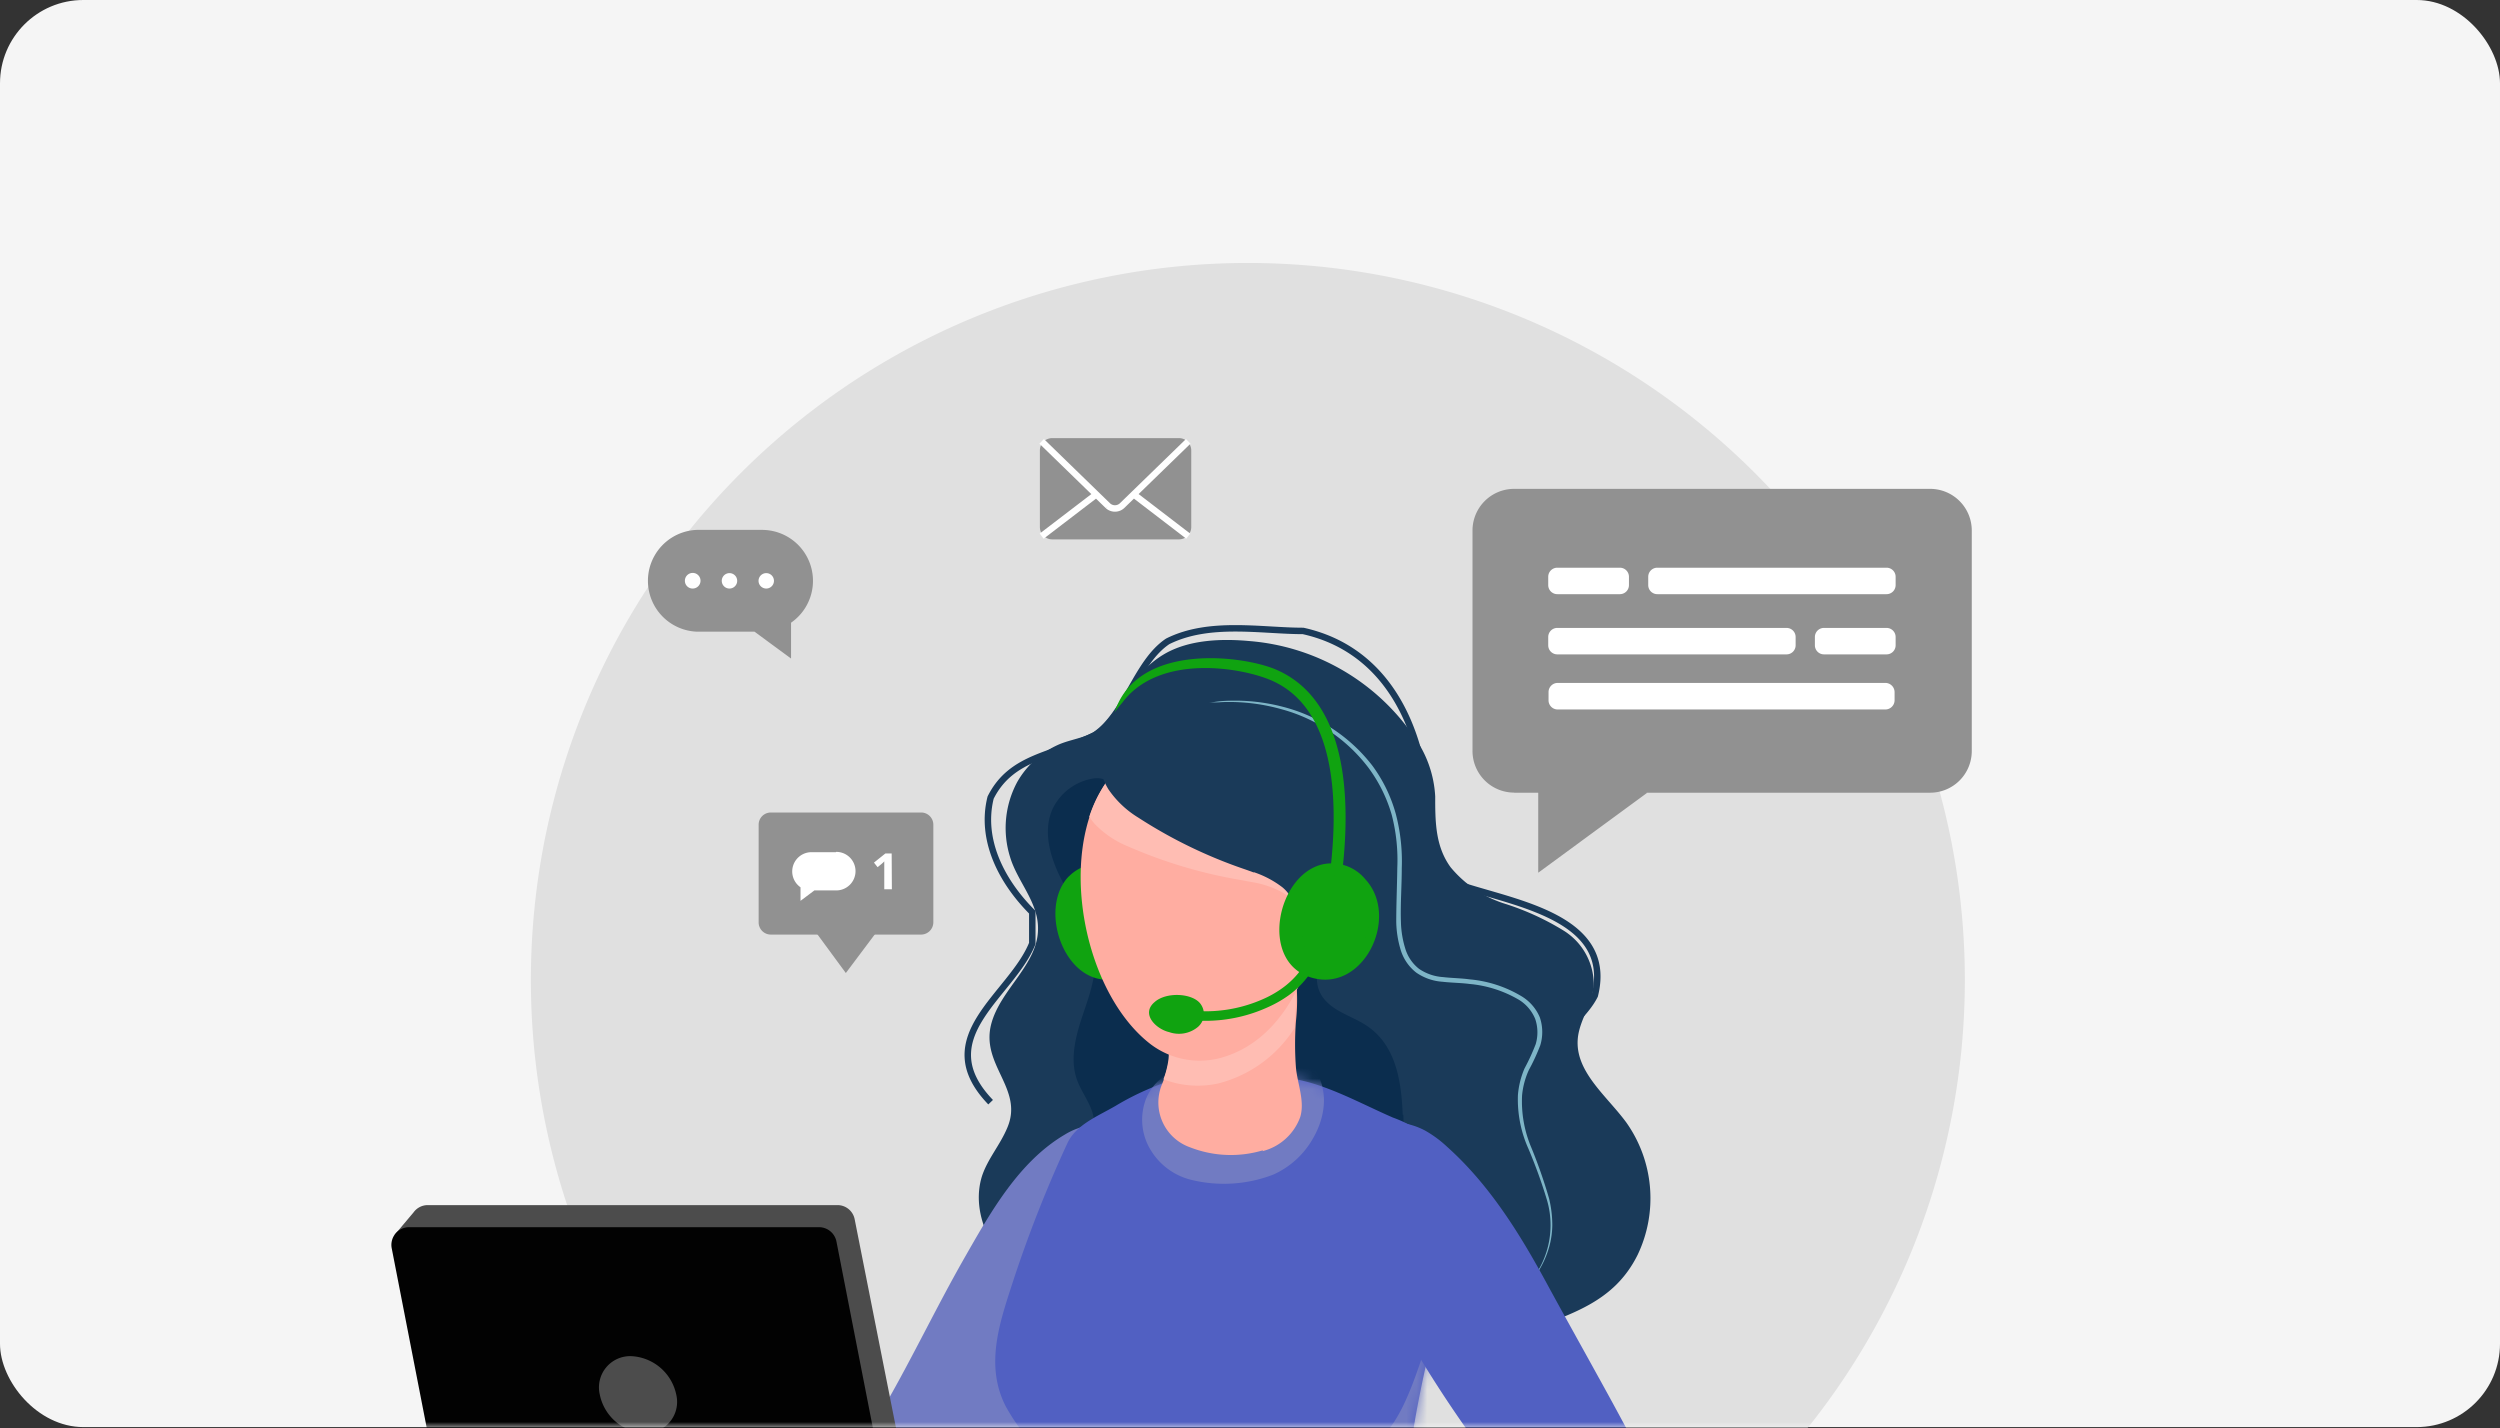 <svg id="Layer_1" data-name="Layer 1" xmlns="http://www.w3.org/2000/svg" xmlns:xlink="http://www.w3.org/1999/xlink" viewBox="0 0 240 137.1"><rect x="0" y="0" width="240" height="137.1" fill="#333333" stroke="none"/><defs><style>.cls-1,.cls-2{fill:#fff;}.cls-10,.cls-13,.cls-15,.cls-16,.cls-17,.cls-18,.cls-19,.cls-2,.cls-5,.cls-6,.cls-7,.cls-8,.cls-9{fill-rule:evenodd;}.cls-3{fill:#f5f5f5;}.cls-4{mask:url(#mask);}.cls-5{fill:#e0e0e0;}.cls-6{fill:#1a3a59;}.cls-7{fill:#7eb5c7;}.cls-8{fill:#0b2d4e;}.cls-9{fill:#717bc2;}.cls-10{fill:#5160c2;}.cls-11{mask:url(#mask-2);}.cls-12{mask:url(#mask-3);}.cls-13{fill:#10a310;}.cls-14,.cls-20{fill:none;stroke-width:0.62px;}.cls-14{stroke:#1a3a59;}.cls-15{fill:#ffada1;}.cls-16{fill:#ffbdb3;}.cls-17{fill:#4c4c4c;}.cls-18{fill:#020202;}.cls-19{fill:#919191;}.cls-20{stroke:#fff;}</style><mask id="mask" x="0" y="0" width="240" height="137.25" maskUnits="userSpaceOnUse"><g id="_0tlu2i4jkb" data-name="0tlu2i4jkb"><rect id="s5db1nv35a" class="cls-1" width="240" height="137" rx="8"/></g></mask><mask id="mask-2" x="95.5" y="101.04" width="44.49" height="57.73" maskUnits="userSpaceOnUse"><g id="_76y0wp908d" data-name="76y0wp908d"><path id="_7upu1v6e3c" data-name="7upu1v6e3c" class="cls-2" d="M113.3,103.42a25.57,25.57,0,0,0-6.24,2.7c-1.71,1-3.81,1.8-4.64,3.61a120.15,120.15,0,0,0-5.29,13.49c-1.24,3.82-2.6,7.83-.65,11.71.64,1.26,1.56,2.33,2.28,3.53A8.67,8.67,0,0,1,100,142.6c.24,3.52.14,7.05.13,10.57a6.72,6.72,0,0,0,.46,3c.87,1.8,3.25,1.82,5,1.82l16.93,0a28.79,28.79,0,0,1,6.34.74,3.9,3.9,0,0,0,4.34-2.29,13.25,13.25,0,0,0,1-5.39,116.59,116.59,0,0,1,3-21.27c.47-2,1.29-4.55,1.93-7.27,1.06-4.5,1.61-9.11-.79-12.18a12,12,0,0,0-4.61-3c-3.09-1.34-6.24-3.14-9.55-3.72a36.15,36.15,0,0,0-6.29-.63,18.21,18.21,0,0,0-4.55.52"/></g></mask><mask id="mask-3" x="95.5" y="102.9" width="45.69" height="55.88" maskUnits="userSpaceOnUse"><g id="hswpgss4mf"><path id="e3dxqk6zwe" class="cls-2" d="M113.3,103.42a25.57,25.57,0,0,0-6.24,2.7c-1.71,1-3.81,1.8-4.64,3.61a120.15,120.15,0,0,0-5.29,13.49c-1.24,3.82-2.6,7.83-.65,11.71.64,1.26,1.56,2.33,2.28,3.53A8.67,8.67,0,0,1,100,142.6c.24,3.52.14,7.05.13,10.57a6.72,6.72,0,0,0,.46,3c.87,1.8,3.25,1.82,5,1.82l16.93,0a28.79,28.79,0,0,1,6.34.74,3.9,3.9,0,0,0,4.34-2.29,13.25,13.25,0,0,0,1-5.39,116.59,116.59,0,0,1,3-21.27c.47-2,1.29-4.55,1.93-7.27,1.06-4.5,1.61-9.11-.79-12.18a12,12,0,0,0-4.61-3c-3.09-1.34-6.24-3.14-9.55-3.72a36.15,36.15,0,0,0-6.29-.63,18.21,18.21,0,0,0-4.55.52"/></g></mask></defs><rect id="s5db1nv35a-2" data-name="s5db1nv35a" class="cls-3" width="240" height="137" rx="8"/><g class="cls-4"><path class="cls-5" d="M173.4,137.25a68.83,68.83,0,1,0-107.21,0Z"/><path class="cls-6" d="M145.83,128.11c-4.52,1.61-10,1.44-14.08-1.2s-7.73-4.48-12.7-4.39c-4.45.08-8.12,2.49-12.43,3A11.76,11.76,0,0,1,97.27,122c-2.42-2.33-4-5.89-3-9.09.55-1.67,1.75-3,2.44-4.67,1.58-3.74-2.59-6-1.55-9.94.88-3.35,4.54-5.74,4.49-9.2,0-2.54-2-4.5-2.69-6.85a9.32,9.32,0,0,1,.69-7.17,8.57,8.57,0,0,1,4-3.61c1.5-.64,3.19-.65,4.35-2,2.08-2.36,2.84-4.91,5.69-6.63,2.41-1.45,5.6-1.55,8.36-1.29a21.19,21.19,0,0,1,15.58,9,10.8,10.8,0,0,1,2.15,5.9c0,2.39,0,4.79,1.49,6.82a11.09,11.09,0,0,0,5.14,3.47,25.35,25.35,0,0,1,5.7,2.6A6.11,6.11,0,0,1,153,94.68c-.17,1.75-1.37,3.27-1.53,5-.3,3.18,2.76,5.5,4.65,8.07a12.59,12.59,0,0,1,1.09,12.72c-2.29,4.61-6.45,5.65-10.8,7.39l-.62.23"/><path class="cls-7" d="M113,68.62a10.59,10.59,0,0,1,5-1.35,18.31,18.31,0,0,1,5.15.58,15.82,15.82,0,0,1,8.58,5.63A14.1,14.1,0,0,1,134,78.15a17.9,17.9,0,0,1,.57,5.2c0,1.73-.14,3.46-.08,5.17a9.39,9.39,0,0,0,.4,2.49,3.89,3.89,0,0,0,1.34,2,4.62,4.62,0,0,0,2.3.79c.83.1,1.7.1,2.57.22a11.69,11.69,0,0,1,5,1.64,4.32,4.32,0,0,1,1.72,2,4.38,4.38,0,0,1,.05,2.68,19.31,19.31,0,0,1-1.1,2.38,7.55,7.55,0,0,0-.65,2.43,11.37,11.37,0,0,0,.88,5,48.08,48.08,0,0,1,1.71,4.9,10.82,10.82,0,0,1,.31,2.6,8.09,8.09,0,0,1-.46,2.57,8.79,8.79,0,0,1-3,4.14,8.56,8.56,0,0,0,2.92-9.25,48.56,48.56,0,0,0-1.76-4.85,11.55,11.55,0,0,1-1-5.13,8.09,8.09,0,0,1,.64-2.57,20,20,0,0,0,1.07-2.33,4,4,0,0,0-.05-2.41A3.9,3.9,0,0,0,145.85,96a11.36,11.36,0,0,0-4.78-1.54c-.84-.11-1.7-.11-2.58-.21a5,5,0,0,1-2.53-.88,4.38,4.38,0,0,1-1.51-2.23,9.87,9.87,0,0,1-.41-2.62c0-1.75.08-3.48.1-5.2a17.29,17.29,0,0,0-.53-5.08,14.23,14.23,0,0,0-2.25-4.55A15.58,15.58,0,0,0,123,68.08a18.53,18.53,0,0,0-5.08-.69,10.59,10.59,0,0,0-5,1.23"/><path class="cls-8" d="M134.72,107c.16,3.91-.74,6.85-4.31,8.78a21,21,0,0,1-9.37,2.13c-5.26.13-11.12-1.23-15.05-4.94a3.86,3.86,0,0,1-1.45-2.47c-.05-.89.44-1.73.48-2.62.07-1.51-1.09-2.75-1.61-4.17-.69-1.86-.22-3.94.39-5.83s1.4-3.79,1.3-5.78c-.12-2.58-1.66-4.83-2.9-7.09s-2.21-5-1.15-7.36a5.27,5.27,0,0,1,4-2.93c1.79-.2,3.4,1.85,4.55,3a28.64,28.64,0,0,0,5.12,4c2.56,1.55,5.37,2.7,7.78,4.49a11,11,0,0,1,3.71,4.28c.79,1.94-.59,3.82,1.07,5.6,1.07,1.15,2.72,1.54,4,2.43,2.78,1.9,3.26,5.41,3.38,8.5"/><path class="cls-9" d="M99.66,137.25c2.13-2.71,4.16-5.52,6-8.4h0c3.69-5.7,6-12.7,2.78-19.14a2.84,2.84,0,0,0-1.41-1.6,6.46,6.46,0,0,0-4.79.8c-4.48,2.63-7.22,7.59-9.74,12-2.61,4.59-4.88,9.36-7.51,13.94-.45.79-.9,1.59-1.32,2.4Z"/><path class="cls-10" d="M98,137.25h37.68q.63-3.78,1.52-7.51c.47-2,1.29-4.55,1.93-7.27h0c1.06-4.5,1.61-9.11-.79-12.18a12,12,0,0,0-4.61-3c-3.09-1.34-6.24-3.14-9.55-3.72-3.48-.62-7.36-1-10.84-.12a26,26,0,0,0-6.24,2.71c-1.71,1-3.81,1.8-4.64,3.61a122.09,122.09,0,0,0-5.29,13.49c-1.24,3.82-2.6,7.83-.64,11.71A19.31,19.31,0,0,0,98,137.25Z"/><g class="cls-11"><path class="cls-9" d="M126,109.37c1.33-2.24,1.63-5-.11-7.2-.79-1-2.2-1.1-3.4-1.12a28.36,28.36,0,0,0-7.05.75c-2.2.51-4.44,1.39-5.39,3.61a5.58,5.58,0,0,0,.47,5.08,6.29,6.29,0,0,0,3.82,2.77,13.16,13.16,0,0,0,7.9-.5,8.25,8.25,0,0,0,3.76-3.39"/></g><g class="cls-12"><path class="cls-9" d="M141.06,137.25l0-4.49c0-1.2.77-8.52-1.1-8.44a1.07,1.07,0,0,0-.55.23,6.32,6.32,0,0,0-1.84,2.84c-1.17,2.87-2.19,7.23-4.27,9.86Z"/></g><path class="cls-13" d="M102.61,84.13c-3.08,3.18-.29,10.94,4.62,9.81,5.28-1.2,4.49-9.45-.29-10.8a4.15,4.15,0,0,0-4.33,1"/><path class="cls-14" d="M153.58,105.94a6,6,0,0,1-3.48-5.37c0-2,2-3,3-5,2-8-9-9-14-11a7.64,7.64,0,0,1-2-5c0-8-3-17-12-19-4,0-9-1-13,1-3,2-4,7-7,9-4,2-8,2-10,6-1,4,1,8,4,11v3c-2,5-10,9-4,15.24"/><path class="cls-10" d="M140.83,137.25H156.2l0,0q-1.38-2.58-2.8-5.14c-1.62-2.94-3.26-5.87-4.87-8.83-2.6-4.8-5.51-9.52-9.61-13.19a11,11,0,0,0-2.1-1.55,6.87,6.87,0,0,0-5.54-.41c-5.68,2.07-1,11.09.76,14.55A118,118,0,0,0,140.83,137.25Z"/><path class="cls-15" d="M121.21,110.51a5.2,5.2,0,0,0,3.61-3.27c.47-1.52-.28-3.23-.41-4.77a29.65,29.65,0,0,1,0-4.42,19,19,0,0,0,0-4.13c-.11-.78-.54-.65-1.32-1a6.8,6.8,0,0,0-2.51-.3c-1.74,0-6.28-.13-7.35,1.41a4.21,4.21,0,0,0-.56,2.42c0,1-.21,2.32-.37,3.73-.08.63,0,1.25-.13,1.87a11.34,11.34,0,0,1-.6,2,4.56,4.56,0,0,0,2.67,6.09,10.73,10.73,0,0,0,7,.29"/><path class="cls-16" d="M124.36,93.92c-.11-.78-.54-.65-1.32-1a6.8,6.8,0,0,0-2.51-.3c-1.74,0-6.28-.13-7.35,1.41a4.29,4.29,0,0,0-.56,2.42c0,1-.21,2.32-.37,3.73-.07.63,0,1.25-.13,1.87a8.38,8.38,0,0,1-.43,1.56A9.13,9.13,0,0,0,117,104a12.25,12.25,0,0,0,7.29-5.33c0-.2,0-.4,0-.6a19,19,0,0,0,0-4.13"/><path class="cls-15" d="M126.89,84a21.13,21.13,0,0,0-.93-6.37c-2.58-7.92-12.43-9.88-18.37-4.19-6.61,6.34-4.08,21.49,2.89,26.82a7.8,7.8,0,0,0,6.66,1.31c6.84-1.84,9.79-10.29,9.75-17.57"/><path class="cls-15" d="M125.6,84.15c3-1.66,4,2.55,3.44,4.64A6.89,6.89,0,0,1,128,91.21c-.72,1-2.79,2.55-4,1.5a2.68,2.68,0,0,1-.62-2c0-1.93.18-5.43,2.24-6.56"/><path class="cls-13" d="M115.72,98a14.17,14.17,0,0,1-2.24-.17l.14-.91a13.62,13.62,0,0,0,7.84-1.1,10,10,0,0,0,1.7-1,8.1,8.1,0,0,0,2.2-2.43l.79.46a8.71,8.71,0,0,1-2.45,2.71,11.12,11.12,0,0,1-1.85,1.07A14.49,14.49,0,0,1,115.72,98"/><path class="cls-13" d="M110.83,96.21c1.1-1,3.57-.88,4.38.11a1.63,1.63,0,0,1-.24,2.29,2.84,2.84,0,0,1-2.74.47c-1.22-.28-2.74-1.72-1.4-2.87"/><path class="cls-16" d="M126.91,77.9c-2.72-8.33-13.09-10.39-19.34-4.41a12.29,12.29,0,0,0-3,4.91,6.77,6.77,0,0,0,.48.65,9.23,9.23,0,0,0,3.23,2.2,46.13,46.13,0,0,0,11,3.26l.83.16a9.23,9.23,0,0,1,3,1c2.56,1.51,1.46,4.84,3.33,6.3a1.85,1.85,0,0,0,.52.27,28.39,28.39,0,0,0,1-7.62,22.73,22.73,0,0,0-1-6.72"/><path class="cls-6" d="M120.34,83.72a9.42,9.42,0,0,1,2.77,1.46c2.29,1.9.67,5,2.29,6.75,1.44,1.54,3.61-.5,4.18-1.92,1.06-2.62,1-5.54.92-8.36A17.85,17.85,0,0,0,130,77a11.63,11.63,0,0,0-2.65-4.37,16.94,16.94,0,0,0-13.36-5.22c-3.84.24-10.58,3.48-7.57,8.38a9.36,9.36,0,0,0,2.84,2.69,46,46,0,0,0,10.33,5l.8.29"/><path class="cls-13" d="M126.87,83c-4.28,1.1-5.93,9.18-1.16,10.79,5.13,1.73,8.74-5.72,5.37-9.37A4.17,4.17,0,0,0,126.87,83"/><path class="cls-13" d="M128.27,84c-3,.47-4.77,6.77-1.73,8.5,3.27,1.86,6.34-3.74,4.42-7A2.63,2.63,0,0,0,128.27,84m.6-.47-1.14-.14c.77-6.7.44-15.27-5.52-18-2.83-1.3-10.92-2.73-14.48,2.08-.43.49-.72.89-.72.89,2.21-6.83,12.62-5.42,15.67-4,6.6,3,7,12.11,6.19,19.2"/><path class="cls-17" d="M43.23,137.25H86.05l-4-20.19a1.68,1.68,0,0,0-1.66-1.37H41.07a1.68,1.68,0,0,0-1.37.7h0l-1.82,2.16,1.61-.36Z"/><path class="cls-18" d="M41,137.25H83.83L80.3,119.19a1.71,1.71,0,0,0-1.67-1.38H39.26a1.7,1.7,0,0,0-1.66,2Z"/><path class="cls-17" d="M60.37,137.25h3a3,3,0,0,0,1.55-3.37,4.64,4.64,0,0,0-4.34-3.69,3,3,0,0,0-3,3.69A4.63,4.63,0,0,0,60.37,137.25Z"/><path class="cls-19" d="M145.36,76.1h39.93a4,4,0,0,0,4-4V50.93a4,4,0,0,0-4-4H145.36a4,4,0,0,0-4,4V72.09a4,4,0,0,0,4,4"/><path class="cls-19" d="M147.67,83.78V70.37l10.47,5.73Z"/><path class="cls-2" d="M171.51,62.82h-22a.87.87,0,0,1-.88-.88v-.78a.87.87,0,0,1,.88-.88h22a.87.87,0,0,1,.87.88v.78a.87.87,0,0,1-.87.88m9.6,0h-6a.87.87,0,0,1-.88-.88v-.78a.87.87,0,0,1,.88-.88h6a.87.87,0,0,1,.87.88v.78a.87.87,0,0,1-.87.88m-22-8.32h22a.87.87,0,0,1,.87.88v.78a.87.87,0,0,1-.87.88h-22a.87.87,0,0,1-.88-.88v-.78a.87.87,0,0,1,.88-.88m-9.6,0h6a.87.87,0,0,1,.87.88v.78a.87.87,0,0,1-.87.88h-6a.87.87,0,0,1-.88-.88v-.78a.87.87,0,0,1,.88-.88M181,68.11H149.54a.88.88,0,0,1-.88-.88v-.79a.88.88,0,0,1,.88-.88H181a.89.89,0,0,1,.88.88v.79a.89.89,0,0,1-.88.88"/><path class="cls-19" d="M66.87,50.87a4.89,4.89,0,0,0,0,9.77h5.56l3.51,2.58V59.78a4.89,4.89,0,0,0-2.76-8.91H66.87"/><path class="cls-2" d="M72.82,55.76a.74.74,0,1,1,.74.74.74.74,0,0,1-.74-.74m-3.53,0a.74.74,0,1,1,.74.74.74.74,0,0,1-.74-.74m-3.54,0a.75.75,0,1,1,.74.74.74.74,0,0,1-.74-.74"/><path class="cls-5" d="M168.48,93.67c-1-1.66-3.42-2.5-5.8.28-2.37-2.78-4.82-1.94-5.79-.28-2.4,4.11,5.79,9,5.79,9s8.2-4.84,5.8-9"/><path class="cls-19" d="M113.14,51.78H101a1.18,1.18,0,0,1-1.17-1.17V43.23A1.18,1.18,0,0,1,101,42.06h12.19a1.18,1.18,0,0,1,1.17,1.17v7.38a1.18,1.18,0,0,1-1.17,1.17"/><path class="cls-20" d="M100,42.37l6.37,6.19a1,1,0,0,0,1.33,0l6.37-6.19M100,51.47l5.23-4m8.84,4-5.22-4"/><path class="cls-19" d="M88.43,89.72H74a1.17,1.17,0,0,1-1.17-1.18V79.2A1.17,1.17,0,0,1,74,78H88.43A1.17,1.17,0,0,1,89.6,79.2v9.34a1.18,1.18,0,0,1-1.17,1.18"/><path class="cls-19" d="M81.2,93.41l3-4H78.26Z"/><path class="cls-2" d="M85.62,85.37h-.73V82.69a2.29,2.29,0,0,1-.25.24l-.39.32-.35-.44,1.1-.88h.6Zm-5.38-3.56H77.85a1.85,1.85,0,0,0-1,3.37v1.3l1.33-1h2.1a1.85,1.85,0,0,0,0-3.7"/></g></svg>
